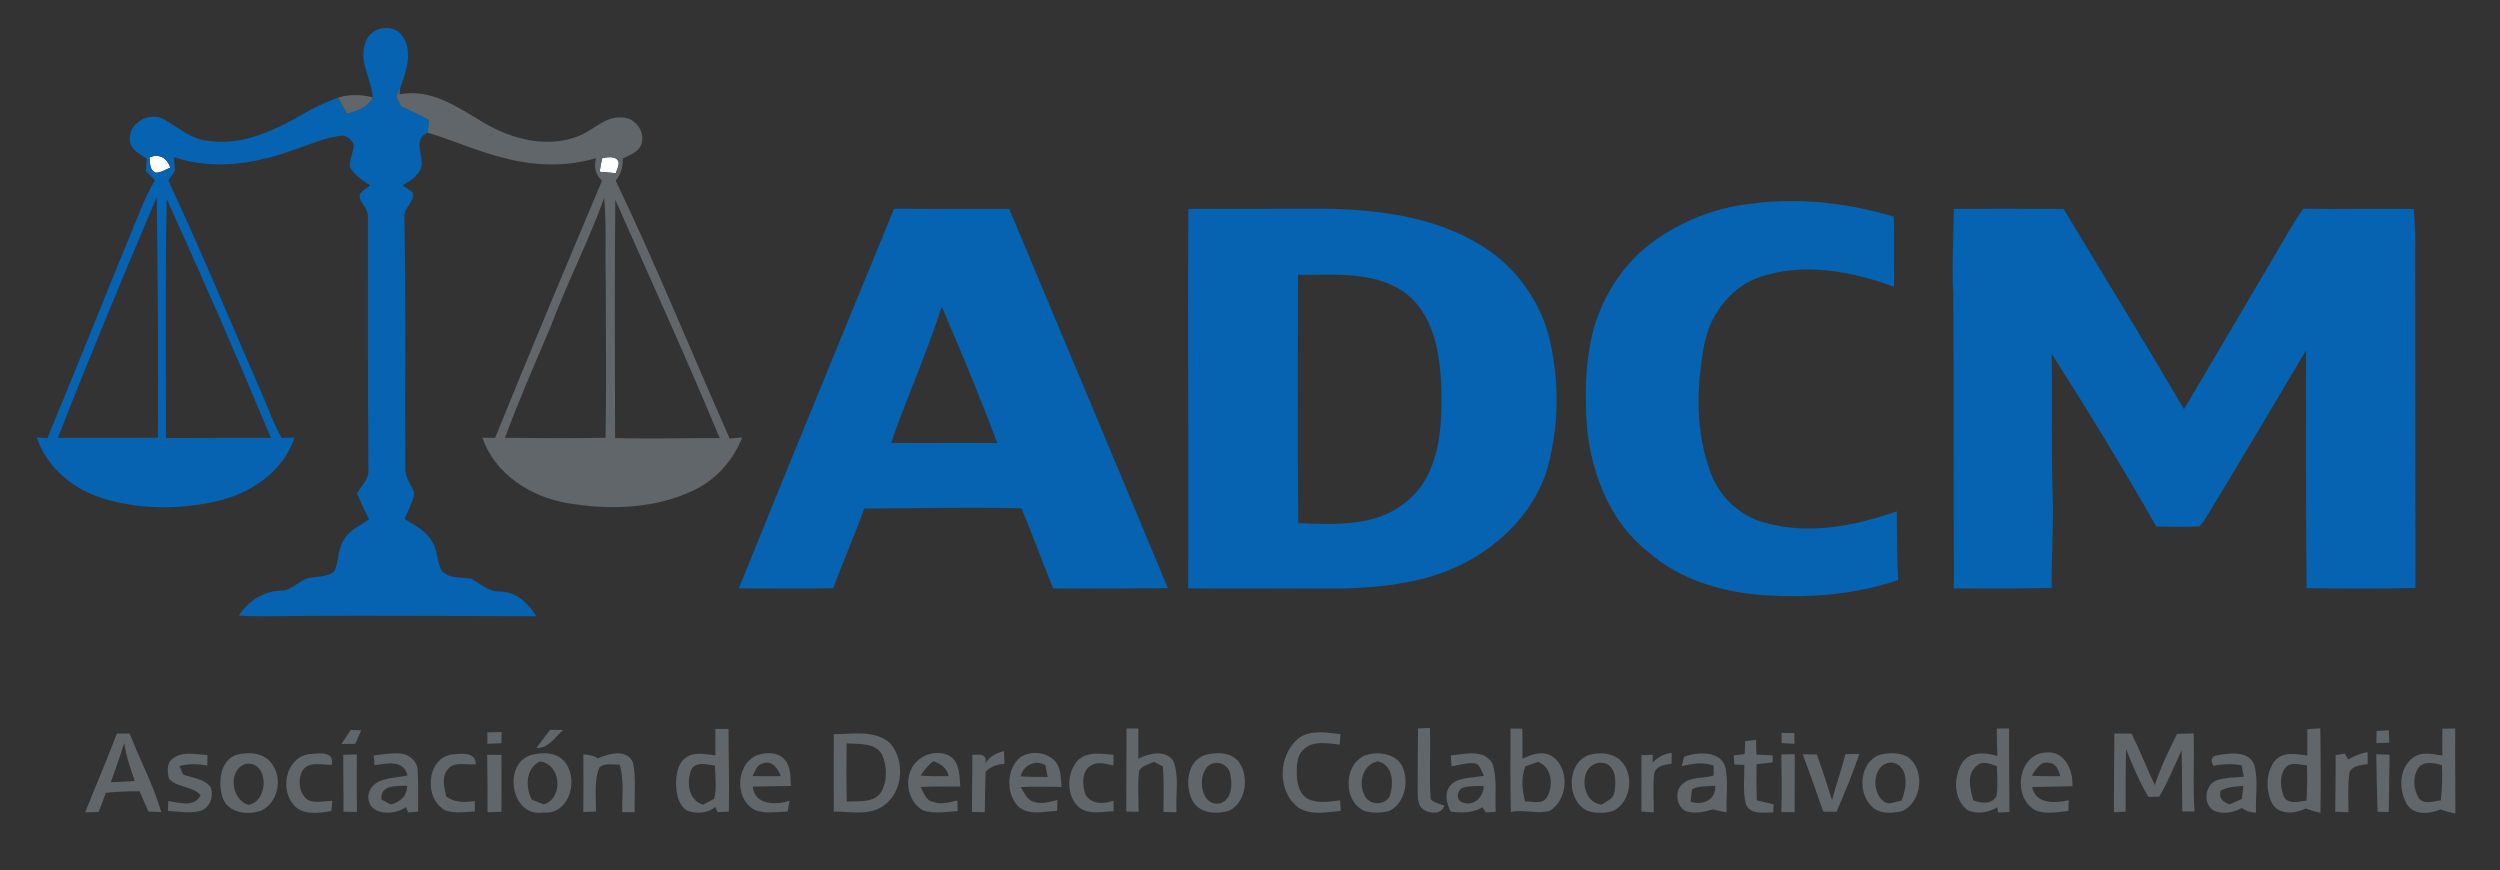 <svg xmlns="http://www.w3.org/2000/svg" width="704pt" height="245pt" viewBox="0 0 704 245" version="1.1"><rect x="0" y="0" width="704" height="245" fill="#333333" stroke="none"/><g id="#fdfefdff"><path fill="#fdfefd" opacity="1.00" d=" M 42.08 44.35 C 44.78 43.12 47.13 44.51 47.94 47.21 C 46.60 47.74 45.34 48.67 43.84 48.62 C 42.03 47.90 42.32 45.90 42.08 44.35 Z"></path><path fill="#fdfefd" opacity="1.00" d=" M 169.60 44.55 C 170.81 44.27 172.12 44.06 173.31 44.56 C 175.10 45.60 173.81 47.32 173.42 48.78 C 171.90 48.65 170.39 48.51 168.88 48.37 C 169.02 47.07 169.26 45.80 169.60 44.55 Z"></path></g><g id="#0563b1ff"><path fill="#0563b1" opacity="1.00" d=" M 102.87 12.17 C 103.97 7.79 110.25 6.31 113.10 9.86 C 116.50 14.19 114.37 20.16 112.70 24.78 C 112.43 25.38 111.89 26.59 111.62 27.20 C 112.05 28.12 112.48 29.04 112.91 29.97 C 115.59 31.13 118.20 32.42 120.79 33.76 C 120.69 34.96 120.58 36.16 120.43 37.35 C 116.21 39.11 119.27 43.67 118.69 46.96 C 117.83 49.49 115.57 51.02 113.32 52.20 C 114.28 52.79 115.21 53.43 116.12 54.10 C 116.99 56.71 113.79 58.40 113.86 60.92 C 114.38 84.64 113.98 108.37 114.14 132.09 C 114.04 134.66 116.02 136.60 116.68 138.96 C 116.19 141.49 114.91 143.78 113.94 146.15 C 116.75 147.87 119.93 149.43 121.63 152.41 C 123.22 154.87 123.00 158.01 124.32 160.57 C 126.33 163.20 129.96 162.34 132.78 163.02 C 135.39 164.42 137.67 166.70 140.85 166.60 C 145.34 166.62 148.86 169.86 151.01 173.52 C 128.65 173.52 106.29 173.32 83.94 173.46 C 78.37 173.48 72.80 173.67 67.24 173.35 C 69.84 169.34 74.13 166.48 79.00 166.32 C 82.54 166.39 84.60 162.70 88.06 162.63 C 90.17 162.22 92.91 162.43 94.34 160.53 C 95.43 157.74 95.13 154.49 96.88 151.94 C 98.44 149.23 101.45 147.96 103.92 146.25 C 102.75 143.82 101.57 141.39 100.48 138.92 C 101.86 136.80 104.06 134.80 103.73 132.03 C 103.57 108.34 103.60 84.65 103.60 60.96 C 103.65 58.97 101.99 57.53 101.29 55.78 C 100.95 53.92 103.19 53.22 104.27 52.19 C 102.02 50.88 99.83 49.30 98.50 47.01 C 98.40 44.97 99.42 43.09 99.62 41.08 C 99.47 39.67 98.11 38.69 96.90 38.17 C 91.75 38.51 87.01 40.83 82.16 42.39 C 71.65 46.21 59.78 47.96 48.99 44.24 C 49.08 45.52 49.17 46.80 49.26 48.09 C 48.64 49.01 48.01 49.92 47.39 50.84 C 56.91 71.20 65.47 91.98 74.48 112.57 C 76.01 116.19 77.31 119.94 79.35 123.33 C 80.25 123.29 82.04 123.23 82.94 123.20 C 79.77 132.84 70.56 138.99 61.02 141.14 C 50.43 143.56 39.11 143.55 28.71 140.26 C 20.47 137.64 13.10 131.56 10.34 123.18 C 11.09 123.24 12.59 123.36 13.34 123.42 C 22.17 102.15 30.63 80.73 39.45 59.45 C 40.61 56.45 42.01 53.55 43.60 50.76 C 42.74 49.88 41.89 49.02 41.03 48.15 C 41.11 47.28 41.28 45.55 41.36 44.68 C 39.28 43.37 36.42 41.95 36.53 39.06 C 36.47 34.36 42.26 31.35 46.21 33.63 C 50.28 35.89 53.96 39.37 58.85 39.68 C 68.30 41.05 77.24 36.76 85.21 32.19 C 88.36 30.25 91.78 28.84 95.21 27.49 C 96.04 29.00 96.87 30.52 97.70 32.04 C 100.52 31.23 103.64 30.33 104.96 27.43 C 104.68 22.28 100.94 17.43 102.87 12.17 M 42.08 44.35 C 42.32 45.90 42.03 47.90 43.84 48.62 C 45.34 48.67 46.60 47.74 47.94 47.21 C 47.13 44.51 44.78 43.12 42.08 44.35 M 16.30 123.28 C 25.69 123.27 35.07 123.34 44.45 123.25 C 44.58 100.65 44.44 78.05 44.13 55.46 C 34.62 77.97 25.17 100.51 16.30 123.28 M 46.95 56.04 C 46.51 78.47 46.71 100.92 46.74 123.35 C 56.59 123.32 66.44 123.28 76.29 123.31 C 66.88 100.73 57.06 78.31 46.95 56.04 Z"></path><path fill="#0563b1" opacity="1.00" d=" M 464.69 68.69 C 472.88 62.48 482.77 58.50 492.99 57.38 C 506.49 55.52 520.29 57.12 533.30 61.01 C 533.50 67.59 533.37 74.17 533.35 80.74 C 521.47 76.41 508.13 73.85 495.82 77.92 C 487.27 80.73 481.34 88.81 479.83 97.50 C 477.70 109.06 477.46 121.43 481.53 132.59 C 483.86 139.51 489.62 145.18 496.70 147.11 C 509.09 150.72 522.22 148.16 534.13 143.99 C 534.23 150.44 534.17 156.89 534.51 163.33 C 521.83 167.69 508.19 168.53 494.90 167.47 C 483.94 166.40 472.82 162.98 464.39 155.64 C 453.72 147.44 448.35 134.06 446.96 120.99 C 446.14 111.48 446.39 101.76 448.80 92.49 C 451.52 83.20 456.96 74.59 464.69 68.69 Z"></path><path fill="#0563b1" opacity="1.00" d=" M 208.06 165.67 C 222.49 129.98 237.15 94.38 251.77 58.78 C 262.57 58.88 273.38 58.81 284.19 58.84 C 299.12 94.41 314.04 129.99 328.86 165.61 C 318.09 165.71 307.33 165.78 296.56 165.68 C 293.51 158.20 290.79 150.59 287.65 143.15 C 272.90 142.76 258.14 143.18 243.39 143.18 C 240.69 150.75 237.37 158.07 234.67 165.64 C 225.80 165.81 216.93 165.65 208.06 165.67 M 250.93 124.72 C 260.89 124.84 270.86 124.63 280.82 124.76 C 275.99 111.81 270.67 99.05 265.20 86.36 C 261.02 99.35 255.40 111.82 250.93 124.72 Z"></path><path fill="#0563b1" opacity="1.00" d=" M 334.62 58.82 C 347.76 58.77 360.90 58.86 374.04 58.79 C 389.06 59.09 404.64 61.28 417.60 69.41 C 427.32 75.52 434.37 85.68 436.69 96.93 C 439.20 108.86 438.92 121.50 435.35 133.18 C 430.13 148.30 416.17 159.00 400.99 162.88 C 391.88 165.25 382.42 165.79 373.05 165.75 C 360.23 165.66 347.41 165.80 334.59 165.67 C 334.75 130.05 334.43 94.44 334.62 58.82 M 365.52 77.39 C 365.49 100.70 365.34 124.02 365.60 147.33 C 375.96 147.72 387.75 148.39 396.16 141.17 C 405.28 133.77 406.14 120.92 405.91 110.04 C 405.63 100.00 403.93 88.13 395.00 81.97 C 386.27 76.31 375.41 77.45 365.52 77.39 Z"></path><path fill="#0563b1" opacity="1.00" d=" M 550.20 58.82 C 560.51 58.76 570.81 58.83 581.11 58.83 C 592.39 77.65 603.95 96.30 615.01 115.25 C 625.02 98.19 635.15 81.20 645.13 64.12 C 646.20 62.29 647.36 60.51 648.59 58.78 C 658.96 58.93 669.34 58.73 679.71 58.85 C 680.11 63.21 680.19 67.60 680.13 71.98 C 680.19 103.17 680.12 134.36 680.20 165.56 C 669.98 165.82 659.76 165.78 649.54 165.60 C 649.32 143.30 649.35 120.99 649.37 98.69 C 639.84 114.68 630.40 130.73 620.69 146.62 C 620.35 147.01 619.67 147.79 619.33 148.18 C 615.29 148.49 611.25 148.28 607.22 148.28 C 597.86 131.80 587.93 115.62 577.76 99.64 C 577.95 114.09 577.56 128.55 578.14 142.99 C 578.15 150.51 577.65 158.03 577.77 165.56 C 568.58 165.77 559.39 165.72 550.20 165.69 C 550.09 138.11 550.20 110.54 550.06 82.96 C 549.60 74.91 550.11 66.87 550.20 58.82 Z"></path></g><g id="#60666aff"><path fill="#60666a" opacity="1.00" d=" M 111.62 27.20 C 111.89 26.59 112.43 25.38 112.70 24.78 L 112.48 26.59 C 121.40 24.75 129.12 30.34 136.35 34.63 C 144.07 39.15 153.74 41.72 162.42 38.50 C 166.81 37.08 170.12 32.75 175.04 33.06 C 178.77 33.03 181.87 37.05 180.59 40.62 C 179.86 42.95 177.22 43.59 175.34 44.69 C 175.51 46.98 174.79 49.09 173.38 50.88 C 184.82 74.75 194.75 99.30 205.47 123.49 C 206.36 123.42 208.13 123.27 209.01 123.19 C 206.44 129.72 201.51 135.25 195.10 138.19 C 184.17 143.32 171.53 143.68 159.79 141.67 C 149.44 139.94 139.37 133.52 135.84 123.25 C 136.74 123.26 138.53 123.29 139.42 123.31 C 149.24 99.08 159.38 74.98 169.53 50.88 C 167.65 49.18 167.17 46.93 167.86 44.52 C 159.68 47.00 150.85 46.74 142.61 44.66 C 135.02 42.87 127.89 39.61 120.43 37.35 C 120.58 36.16 120.69 34.96 120.79 33.76 C 118.20 32.42 115.59 31.13 112.91 29.97 C 112.48 29.04 112.05 28.12 111.62 27.20 M 169.60 44.55 C 169.26 45.80 169.02 47.07 168.88 48.37 C 170.39 48.51 171.90 48.65 173.42 48.78 C 173.81 47.32 175.10 45.60 173.31 44.56 C 172.12 44.06 170.81 44.27 169.60 44.55 M 170.13 55.76 C 165.70 68.05 159.67 79.67 155.10 91.90 C 150.66 102.31 146.12 112.68 142.20 123.30 C 151.64 123.40 161.09 123.41 170.53 123.29 C 170.79 108.54 170.59 93.79 170.58 79.04 C 170.36 71.29 170.82 63.50 170.13 55.76 M 173.27 56.25 C 173.04 78.62 173.15 100.99 173.21 123.36 C 183.03 123.61 192.85 123.34 202.67 123.36 C 193.28 100.81 183.15 78.58 173.27 56.25 Z"></path><path fill="#60666a" opacity="1.00" d=" M 95.21 27.49 C 98.41 26.51 101.75 26.56 104.96 27.43 C 103.64 30.33 100.52 31.23 97.70 32.04 C 96.87 30.52 96.04 29.00 95.21 27.49 Z"></path><path fill="#60666a" opacity="1.00" d=" M 98.79 205.52 C 99.77 205.57 100.75 205.63 101.72 205.69 C 101.16 206.94 100.60 208.19 100.05 209.46 C 98.75 209.48 97.45 209.50 96.15 209.51 C 97.03 208.17 97.91 206.84 98.79 205.52 Z"></path><path fill="#60666a" opacity="1.00" d=" M 154.93 205.52 C 156.15 205.53 157.37 205.54 158.59 205.57 C 156.29 207.51 154.48 210.81 151.05 210.63 C 152.31 208.90 153.64 207.22 154.93 205.52 Z"></path><path fill="#60666a" opacity="1.00" d=" M 201.44 205.26 C 202.67 205.26 203.91 205.27 205.15 205.28 C 205.15 213.04 205.43 220.79 205.24 228.55 C 204.18 228.60 203.12 228.66 202.07 228.71 C 201.91 228.35 201.59 227.61 201.43 227.24 C 199.30 229.05 196.21 229.21 193.65 228.35 C 191.10 226.91 190.44 223.70 190.40 221.00 C 190.34 218.23 190.77 214.91 193.29 213.25 C 195.69 211.58 198.75 212.46 201.44 212.70 C 201.42 210.22 201.42 207.74 201.44 205.26 M 194.66 216.72 C 193.35 220.28 193.70 225.28 197.95 226.58 C 199.02 226.07 200.07 225.52 201.11 224.94 C 201.91 221.90 201.40 218.70 201.31 215.61 C 199.11 215.26 196.05 214.31 194.66 216.72 Z"></path><path fill="#60666a" opacity="1.00" d=" M 317.22 205.14 C 318.33 205.13 319.44 205.13 320.56 205.13 C 320.54 207.97 320.55 210.81 320.55 213.66 C 323.54 212.13 328.30 210.98 330.46 214.37 C 332.13 218.94 331.01 223.97 331.30 228.73 C 330.39 228.71 328.56 228.66 327.64 228.64 C 327.70 224.37 327.78 220.09 327.47 215.82 C 326.84 215.50 325.58 214.86 324.95 214.54 C 323.53 215.25 321.67 215.53 320.80 217.01 C 320.30 220.85 320.64 224.74 320.65 228.60 C 319.48 228.58 318.32 228.56 317.16 228.54 C 317.22 220.74 317.18 212.94 317.22 205.14 Z"></path><path fill="#60666a" opacity="1.00" d=" M 399.31 205.13 C 400.43 205.07 401.54 205.02 402.67 204.98 C 402.89 211.67 402.41 218.39 402.88 225.07 C 403.90 226.12 405.46 226.30 406.75 226.88 C 405.93 229.38 402.75 229.16 400.91 228.03 C 398.91 226.70 399.32 224.05 399.20 221.99 C 399.24 216.37 399.29 210.75 399.31 205.13 Z"></path><path fill="#60666a" opacity="1.00" d=" M 425.35 205.15 C 426.46 205.16 427.58 205.17 428.70 205.18 C 428.75 208.02 428.76 210.86 428.71 213.70 C 431.23 212.40 434.40 211.34 437.04 212.94 C 442.17 216.33 441.56 225.34 436.35 228.35 C 432.81 229.36 429.07 227.81 425.46 228.67 C 425.25 220.83 425.37 212.99 425.35 205.15 M 429.57 215.77 C 428.27 218.97 428.64 222.43 429.46 225.69 C 431.47 225.61 434.19 226.62 435.57 224.62 C 437.52 221.35 437.11 216.13 433.14 214.55 C 431.95 214.97 430.76 215.37 429.57 215.77 Z"></path><path fill="#60666a" opacity="1.00" d=" M 562.30 205.16 C 563.44 205.14 564.59 205.13 565.75 205.12 C 565.78 212.96 565.77 220.80 565.85 228.64 C 565.06 228.68 563.48 228.76 562.69 228.80 C 562.62 228.43 562.50 227.69 562.43 227.32 C 559.96 228.88 556.63 229.41 553.97 228.07 C 549.99 224.96 550.06 218.60 552.66 214.63 C 554.92 211.52 559.20 211.91 562.47 212.90 C 562.35 210.32 562.30 207.74 562.30 205.16 M 556.61 215.65 C 553.68 218.09 554.82 222.23 555.66 225.39 C 557.88 226.23 560.93 226.63 562.23 224.10 C 562.64 221.33 562.40 218.53 562.32 215.75 C 560.46 215.14 558.32 214.10 556.61 215.65 Z"></path><path fill="#60666a" opacity="1.00" d=" M 669.25 205.85 C 670.39 205.77 671.53 205.69 672.69 205.62 C 672.72 206.79 672.77 207.96 672.82 209.14 C 671.60 209.18 670.38 209.22 669.18 209.26 C 669.19 208.12 669.22 206.99 669.25 205.85 Z"></path><path fill="#60666a" opacity="1.00" d=" M 687.76 205.19 C 688.67 205.18 690.49 205.15 691.39 205.14 C 691.32 213.12 691.43 221.10 691.44 229.09 C 690.00 228.78 688.60 228.44 687.25 227.92 C 684.16 229.25 679.64 229.70 677.69 226.33 C 675.45 222.34 675.54 216.34 679.46 213.39 C 681.87 211.54 685.02 212.36 687.76 212.75 C 687.73 210.23 687.73 207.71 687.76 205.19 M 681.11 216.09 C 679.34 218.62 679.55 222.25 681.19 224.80 C 682.67 226.72 685.33 225.56 687.33 225.38 C 687.72 222.08 687.79 218.76 687.65 215.44 C 685.47 214.93 682.84 214.17 681.11 216.09 Z"></path><path fill="#60666a" opacity="1.00" d=" M 137.25 206.24 C 138.59 206.20 139.92 206.17 141.26 206.13 C 141.24 206.92 141.21 208.50 141.19 209.29 C 139.87 209.34 138.56 209.40 137.24 209.45 C 137.24 208.38 137.25 207.31 137.25 206.24 Z"></path><path fill="#60666a" opacity="1.00" d=" M 365.83 207.79 C 369.22 205.41 373.63 206.31 377.48 206.75 C 377.43 207.49 377.32 208.96 377.27 209.70 C 373.90 209.32 369.84 208.44 367.11 211.03 C 365.13 212.78 365.14 215.64 365.17 218.06 C 365.19 220.78 366.03 224.04 368.79 225.20 C 371.53 226.28 374.55 225.69 377.39 225.39 C 377.42 226.13 377.49 227.60 377.53 228.34 C 373.58 228.72 369.08 229.73 365.55 227.36 C 359.48 222.72 359.92 212.38 365.83 207.79 Z"></path><path fill="#60666a" opacity="1.00" d=" M 501.66 206.40 C 502.86 206.40 504.07 206.40 505.28 206.41 C 505.29 207.42 505.31 208.44 505.33 209.46 C 504.12 209.39 502.91 209.32 501.71 209.26 C 501.69 208.30 501.67 207.35 501.66 206.40 Z"></path><path fill="#60666a" opacity="1.00" d=" M 613.05 206.66 C 614.61 206.61 616.17 206.57 617.75 206.54 C 617.95 213.86 617.45 221.19 617.99 228.51 C 617.13 228.51 615.40 228.51 614.53 228.51 C 614.45 222.76 614.49 217.02 614.36 211.28 C 612.27 215.64 610.53 220.17 608.04 224.33 C 607.27 224.35 605.75 224.40 604.99 224.42 C 602.46 220.14 600.54 215.57 598.71 210.97 C 598.52 216.83 598.60 222.69 598.58 228.55 C 597.47 228.61 596.36 228.67 595.27 228.73 C 595.28 221.34 595.35 213.95 595.41 206.56 C 597.02 206.57 598.64 206.59 600.27 206.60 C 602.62 211.35 604.51 216.32 606.79 221.10 C 608.41 216.10 610.74 211.37 613.05 206.66 Z"></path><path fill="#60666a" opacity="1.00" d=" M 649.74 205.33 C 650.65 205.27 652.47 205.16 653.38 205.10 C 653.52 213.03 653.56 220.97 653.45 228.90 C 652.02 228.56 650.62 228.15 649.25 227.66 C 646.25 229.22 641.65 229.54 639.78 226.16 C 638.02 222.56 638.05 217.82 640.39 214.48 C 642.62 211.55 646.60 212.30 649.74 212.78 C 649.72 210.29 649.73 207.81 649.74 205.33 M 643.95 215.78 C 641.81 217.88 642.10 221.39 643.00 224.00 C 644.06 226.71 647.32 225.73 649.51 225.44 C 649.72 222.15 649.76 218.85 649.64 215.55 C 647.77 215.39 645.61 214.52 643.95 215.78 Z"></path><path fill="#60666a" opacity="1.00" d=" M 24.00 228.73 C 26.89 221.31 30.14 214.04 32.90 206.57 C 33.80 206.57 35.60 206.56 36.50 206.55 C 39.39 213.98 43.18 221.01 45.42 228.68 C 44.22 228.63 43.01 228.58 41.81 228.54 C 40.97 226.63 40.14 224.73 39.31 222.82 C 36.14 222.81 32.98 222.93 29.83 223.24 C 29.15 225.04 28.46 226.84 27.78 228.65 C 26.52 228.68 25.26 228.70 24.00 228.73 M 31.20 220.29 C 33.45 220.19 35.70 220.09 37.95 219.94 C 36.77 216.42 35.47 212.92 34.98 209.22 C 33.82 212.94 32.52 216.62 31.20 220.29 Z"></path><path fill="#60666a" opacity="1.00" d=" M 234.79 206.74 C 240.06 206.78 246.37 205.43 250.67 209.28 C 254.91 214.25 254.36 223.01 248.85 226.85 C 244.78 229.81 239.45 228.51 234.79 228.53 C 234.74 221.27 234.79 214.01 234.79 206.74 M 238.46 225.74 C 241.74 225.49 246.02 226.26 248.12 223.03 C 249.94 219.90 249.83 215.74 248.38 212.49 C 246.40 208.99 241.81 209.62 238.41 209.32 C 238.32 214.79 238.32 220.27 238.46 225.74 Z"></path><path fill="#60666a" opacity="1.00" d=" M 491.45 208.69 C 492.46 208.57 493.48 208.45 494.50 208.33 C 494.52 209.72 494.55 211.11 494.59 212.51 C 496.12 212.58 497.64 212.64 499.18 212.72 C 499.19 213.21 499.21 214.19 499.22 214.68 C 497.69 214.85 496.17 215.02 494.65 215.19 C 494.58 218.59 494.60 221.99 494.71 225.39 C 496.29 225.78 497.87 226.16 499.47 226.52 C 499.43 227.10 499.35 228.24 499.32 228.81 C 496.66 228.73 492.85 229.56 491.63 226.41 C 490.75 222.81 491.26 219.05 491.20 215.39 C 490.50 215.36 489.10 215.31 488.40 215.29 C 488.33 214.44 488.27 213.58 488.21 212.74 C 488.98 212.64 490.52 212.44 491.29 212.35 C 491.33 211.12 491.39 209.91 491.45 208.69 Z"></path><path fill="#60666a" opacity="1.00" d=" M 48.59 213.66 C 51.38 211.42 55.17 212.47 58.42 212.62 C 58.41 213.36 58.38 214.84 58.37 215.58 C 55.75 215.13 53.08 214.98 50.51 215.73 C 50.79 216.33 51.35 217.55 51.63 218.16 C 54.26 219.09 57.58 219.27 59.35 221.69 C 60.23 224.26 59.18 227.39 56.49 228.34 C 53.48 229.11 50.34 228.55 47.29 228.34 C 47.31 227.41 47.34 226.48 47.37 225.56 C 50.43 226.00 54.74 227.49 56.50 223.93 C 54.17 221.28 49.94 221.90 47.58 219.29 C 47.13 217.45 46.84 214.91 48.59 213.66 Z"></path><path fill="#60666a" opacity="1.00" d=" M 66.44 212.60 C 69.94 211.61 74.61 211.90 76.72 215.30 C 79.64 219.46 78.23 226.10 73.52 228.29 C 69.67 229.63 64.23 228.98 62.67 224.61 C 61.44 220.51 61.77 214.37 66.44 212.60 M 69.98 226.67 C 75.87 225.58 75.73 214.06 69.12 215.12 C 64.08 216.81 65.08 225.22 69.98 226.67 Z"></path><path fill="#60666a" opacity="1.00" d=" M 82.53 226.44 C 78.78 221.93 80.65 213.38 86.91 212.39 C 89.41 212.15 94.35 211.30 93.42 215.37 C 90.68 215.47 86.84 214.19 85.12 217.12 C 83.78 219.69 84.22 223.62 86.80 225.33 C 88.95 226.22 91.35 225.54 93.59 225.52 C 93.52 226.23 93.37 227.67 93.30 228.39 C 89.75 228.98 85.01 229.74 82.53 226.44 Z"></path><path fill="#60666a" opacity="1.00" d=" M 105.22 212.75 C 107.80 212.42 110.40 211.94 113.01 212.21 C 115.34 212.46 117.56 214.47 117.61 216.89 C 117.88 220.77 117.67 224.66 117.75 228.55 C 117.03 228.61 115.60 228.73 114.89 228.78 C 114.75 228.40 114.48 227.64 114.34 227.26 C 110.87 229.85 103.26 229.67 103.74 223.87 C 104.69 218.76 110.84 219.29 114.73 218.38 C 113.79 213.84 108.81 214.98 105.49 215.48 C 105.42 214.79 105.29 213.43 105.22 212.75 M 107.43 225.15 C 108.07 225.49 109.37 226.19 110.01 226.53 C 112.69 225.95 114.65 224.15 114.66 221.25 C 111.85 221.40 106.94 220.87 107.43 225.15 Z"></path><path fill="#60666a" opacity="1.00" d=" M 125.45 228.22 C 119.40 225.11 119.93 213.83 127.08 212.48 C 129.57 212.26 134.06 211.52 133.99 215.23 C 131.35 215.49 127.64 214.20 125.90 216.92 C 124.25 219.12 125.17 221.83 125.65 224.25 C 127.97 226.10 130.91 225.99 133.70 225.56 C 133.70 226.54 133.71 227.52 133.72 228.51 C 130.98 228.63 128.11 229.14 125.45 228.22 Z"></path><path fill="#60666a" opacity="1.00" d=" M 149.50 212.62 C 152.15 211.99 155.22 211.71 157.62 213.26 C 163.59 217.32 161.06 229.68 152.98 228.80 C 143.94 230.27 141.38 215.21 149.50 212.62 M 149.74 225.19 C 150.88 225.62 152.01 226.07 153.15 226.52 C 158.79 224.75 158.05 215.09 151.99 214.42 C 147.96 216.52 147.96 221.54 149.74 225.19 Z"></path><path fill="#60666a" opacity="1.00" d=" M 164.27 212.41 C 165.68 212.54 167.13 212.69 168.30 213.58 C 171.38 212.21 176.58 210.76 178.27 214.78 C 179.18 219.35 178.56 224.07 178.74 228.70 C 177.56 228.70 176.38 228.69 175.21 228.69 C 175.17 224.22 175.79 219.65 174.48 215.29 C 172.59 215.42 170.31 214.71 168.78 216.13 C 167.19 220.05 167.92 224.41 167.81 228.53 C 166.63 228.57 165.44 228.62 164.26 228.67 C 164.28 223.25 164.34 217.83 164.27 212.41 Z"></path><path fill="#60666a" opacity="1.00" d=" M 213.41 212.59 C 215.91 211.77 219.26 211.77 221.04 214.02 C 222.80 216.04 222.51 218.86 222.72 221.34 C 219.14 221.39 215.56 221.40 211.98 221.51 C 212.44 226.70 218.49 226.77 222.33 225.49 C 222.20 226.25 221.94 227.77 221.81 228.53 C 218.82 228.60 215.68 229.21 212.80 228.19 C 206.70 225.38 207.09 214.92 213.41 212.59 M 211.91 218.54 C 214.57 218.60 217.23 218.61 219.89 218.55 C 219.12 216.55 217.46 214.03 214.97 214.94 C 213.11 215.21 212.70 217.18 211.91 218.54 Z"></path><path fill="#60666a" opacity="1.00" d=" M 258.29 214.30 C 260.74 211.94 264.94 211.19 267.83 213.15 C 270.36 215.11 270.15 218.66 270.42 221.52 C 266.68 221.50 262.94 221.43 259.21 221.61 C 260.18 223.10 260.60 225.40 262.67 225.77 C 264.92 226.72 267.33 225.89 269.59 225.40 C 269.62 226.40 269.65 227.41 269.69 228.41 C 266.45 228.58 263.04 229.29 259.91 228.16 C 255.12 225.60 254.27 217.94 258.29 214.30 M 259.25 218.41 C 261.87 218.60 264.50 218.61 267.13 218.55 C 266.69 216.28 264.92 215.07 262.85 214.35 C 261.39 215.45 260.20 216.84 259.25 218.41 Z"></path><path fill="#60666a" opacity="1.00" d=" M 273.79 212.58 C 275.81 212.41 278.08 212.17 277.51 215.04 C 278.55 212.99 280.60 212.07 282.73 211.51 C 282.75 212.41 282.80 214.20 282.83 215.10 C 280.83 215.22 278.95 215.84 277.55 217.32 C 277.46 221.11 277.34 224.91 277.32 228.71 C 276.42 228.69 274.60 228.66 273.69 228.64 C 273.69 223.29 273.86 217.93 273.79 212.58 Z"></path><path fill="#60666a" opacity="1.00" d=" M 287.28 213.27 C 290.28 211.27 295.00 211.69 297.31 214.60 C 298.89 216.58 298.65 219.23 298.94 221.60 C 295.09 221.52 291.23 221.46 287.39 221.66 C 288.46 223.10 289.11 225.28 291.08 225.75 C 293.28 226.62 295.59 225.73 297.78 225.29 C 297.74 226.30 297.70 227.31 297.67 228.33 C 294.10 228.47 289.84 229.74 286.83 227.18 C 283.21 223.50 283.34 216.68 287.28 213.27 M 287.39 218.65 C 289.93 218.77 292.48 218.80 295.03 218.80 C 294.82 217.70 294.61 216.60 294.41 215.50 C 291.46 213.80 288.20 215.46 287.39 218.65 Z"></path><path fill="#60666a" opacity="1.00" d=" M 303.31 214.34 C 305.95 211.48 310.13 212.27 313.57 212.55 C 313.56 213.55 313.55 214.54 313.55 215.54 C 311.52 215.16 309.32 214.36 307.36 215.47 C 304.50 216.98 304.78 220.91 305.58 223.55 C 307.07 226.52 310.86 226.54 313.57 225.44 C 313.58 226.44 313.60 227.45 313.62 228.46 C 310.34 228.52 306.47 229.56 303.72 227.24 C 300.26 223.98 300.36 217.89 303.31 214.34 Z"></path><path fill="#60666a" opacity="1.00" d=" M 339.38 212.59 C 342.67 211.71 347.05 211.74 349.11 214.94 C 351.71 219.09 350.85 225.85 346.23 228.24 C 342.60 229.44 337.53 229.09 335.66 225.20 C 333.64 220.99 334.30 214.23 339.38 212.59 M 340.35 215.59 C 336.88 218.46 338.18 227.63 343.88 226.14 C 347.10 224.74 347.05 220.55 346.36 217.66 C 345.70 215.08 342.46 213.98 340.35 215.59 Z"></path><path fill="#60666a" opacity="1.00" d=" M 385.37 212.43 C 388.87 211.63 393.38 212.46 395.01 216.06 C 396.76 220.26 395.60 226.16 391.28 228.33 C 389.08 228.97 386.66 228.99 384.45 228.43 C 377.79 225.88 378.33 214.09 385.37 212.43 M 384.55 224.50 C 386.13 226.84 389.92 226.74 391.32 224.27 C 392.51 220.72 392.42 215.55 388.04 214.39 C 383.50 215.30 382.30 220.97 384.55 224.50 Z"></path><path fill="#60666a" opacity="1.00" d=" M 408.54 212.76 C 412.41 212.37 417.75 210.81 420.21 214.90 C 421.76 219.28 420.89 224.05 421.21 228.60 C 420.29 228.66 419.36 228.71 418.45 228.77 C 418.19 228.41 417.69 227.69 417.43 227.33 C 414.74 229.02 411.57 228.90 408.54 228.55 C 407.25 226.19 406.58 222.83 408.80 220.79 C 411.31 218.70 414.86 219.13 417.87 218.42 C 417.09 217.12 416.84 215.07 414.98 214.91 C 412.86 214.81 410.80 215.44 408.75 215.81 C 408.70 215.04 408.59 213.52 408.54 212.76 M 412.04 226.01 C 415.06 227.12 417.87 224.32 417.79 221.31 C 415.89 221.40 413.96 221.23 412.12 221.77 C 410.19 222.37 409.82 225.61 412.04 226.01 Z"></path><path fill="#60666a" opacity="1.00" d=" M 447.38 212.62 C 450.06 211.85 453.21 211.92 455.58 213.53 C 460.47 216.98 459.60 225.70 454.31 228.35 C 451.91 229.11 449.19 229.10 446.83 228.25 C 441.09 225.28 441.09 214.94 447.38 212.62 M 451.05 226.58 C 452.43 225.60 454.53 224.88 454.63 222.89 C 455.22 219.87 455.04 215.12 451.05 214.77 C 444.35 214.66 444.76 226.04 451.05 226.58 Z"></path><path fill="#60666a" opacity="1.00" d=" M 465.40 214.75 C 466.83 213.21 468.66 212.24 470.76 211.98 C 470.74 213.00 470.73 214.02 470.72 215.04 C 468.80 215.39 466.36 215.57 465.82 217.86 C 465.44 221.48 465.71 225.13 465.70 228.77 C 464.53 228.69 463.36 228.61 462.20 228.53 C 462.24 223.24 462.25 217.95 462.22 212.67 C 463.02 212.63 464.61 212.57 465.41 212.54 C 465.41 213.09 465.40 214.19 465.40 214.75 Z"></path><path fill="#60666a" opacity="1.00" d=" M 474.25 213.10 C 477.95 211.72 484.50 211.26 485.89 216.11 C 486.72 220.26 486.05 224.55 486.20 228.76 C 484.89 228.53 483.60 228.26 482.33 227.93 C 479.87 228.63 477.22 229.23 474.71 228.42 C 472.00 227.05 471.48 222.70 473.82 220.76 C 476.17 218.59 479.69 219.30 482.55 218.40 C 482.56 217.70 482.57 216.30 482.58 215.60 C 479.61 214.53 476.53 215.00 473.56 215.77 C 473.74 215.10 474.08 213.76 474.25 213.10 M 476.47 222.28 C 476.29 223.43 476.16 224.59 476.09 225.76 C 479.36 226.92 483.34 225.24 483.01 221.26 C 480.83 221.51 478.46 221.19 476.47 222.28 Z"></path><path fill="#60666a" opacity="1.00" d=" M 507.62 212.41 C 508.95 212.42 510.28 212.43 511.62 212.45 C 513.17 216.70 514.55 221.02 515.91 225.34 C 517.04 220.98 518.56 216.73 519.69 212.37 C 520.99 212.35 522.29 212.32 523.60 212.31 C 521.73 217.84 519.48 223.23 517.16 228.59 C 515.91 228.58 514.67 228.58 513.44 228.57 C 511.50 223.19 509.71 217.74 507.62 212.41 Z"></path><path fill="#60666a" opacity="1.00" d=" M 529.36 212.55 C 531.85 211.93 534.68 211.85 537.02 213.04 C 542.28 216.50 541.31 225.99 535.56 228.44 C 532.72 229.06 529.17 229.30 526.98 227.01 C 522.98 223.07 523.69 214.54 529.36 212.55 M 530.37 225.60 C 531.87 226.89 533.74 225.70 535.41 225.48 C 536.98 222.09 537.73 215.99 533.11 214.76 C 527.46 214.31 526.68 222.84 530.37 225.60 Z"></path><path fill="#60666a" opacity="1.00" d=" M 573.50 228.30 C 566.59 225.21 568.00 212.30 576.07 211.91 C 581.32 211.25 583.90 216.95 583.58 221.39 C 579.80 221.49 576.02 221.53 572.25 221.64 C 573.32 226.57 578.69 226.19 582.55 225.35 C 582.51 226.35 582.48 227.35 582.46 228.35 C 579.50 228.69 576.39 229.32 573.50 228.30 M 572.13 218.44 C 574.81 218.62 577.50 218.62 580.20 218.55 C 579.63 216.95 579.11 214.94 577.05 214.83 C 574.56 214.18 573.23 216.76 572.13 218.44 Z"></path><path fill="#60666a" opacity="1.00" d=" M 624.36 212.69 C 627.80 212.11 633.08 211.28 634.77 215.27 C 636.04 219.66 635.07 224.35 635.30 228.86 C 633.79 228.81 632.45 228.37 631.26 227.53 C 628.96 228.84 626.15 229.36 623.64 228.38 C 620.14 226.70 620.80 220.81 624.40 219.66 C 626.81 218.94 629.35 218.94 631.85 218.73 C 631.64 217.66 631.43 216.58 631.24 215.50 C 628.59 214.98 625.90 215.16 623.28 215.65 C 622.50 214.31 622.59 212.89 624.36 212.69 M 625.31 222.70 C 624.75 224.76 626.01 225.88 627.81 226.51 C 628.97 226.00 630.13 225.49 631.30 225.00 C 631.41 224.07 631.62 222.22 631.73 221.30 C 629.55 221.54 627.24 221.52 625.31 222.70 Z"></path><path fill="#60666a" opacity="1.00" d=" M 657.72 212.62 C 658.36 212.52 659.66 212.31 660.30 212.21 C 660.54 212.63 661.01 213.45 661.24 213.87 C 662.93 212.85 664.76 212.13 666.71 211.80 C 666.72 212.92 666.74 214.06 666.76 215.19 C 664.88 215.53 662.47 215.45 661.61 217.55 C 661.06 221.24 661.38 225.00 661.31 228.72 C 660.38 228.69 658.52 228.63 657.60 228.59 C 657.63 223.27 657.76 217.95 657.72 212.62 Z"></path><path fill="#60666a" opacity="1.00" d=" M 669.16 212.37 C 670.40 212.42 671.65 212.47 672.90 212.52 C 672.85 217.89 672.74 223.27 672.68 228.65 C 671.61 228.63 670.55 228.62 669.50 228.61 C 669.39 223.20 669.23 217.78 669.16 212.37 Z"></path><path fill="#60666a" opacity="1.00" d=" M 96.65 212.55 C 97.61 212.53 99.53 212.48 100.48 212.45 C 100.42 217.85 100.45 223.25 100.51 228.65 C 99.56 228.63 97.68 228.60 96.74 228.58 C 96.72 223.24 96.70 217.89 96.65 212.55 Z"></path><path fill="#60666a" opacity="1.00" d=" M 137.19 212.55 C 138.19 212.55 140.20 212.56 141.20 212.57 C 141.25 217.91 141.24 223.25 141.20 228.59 C 140.23 228.62 138.27 228.69 137.29 228.72 C 137.27 223.33 137.28 217.94 137.19 212.55 Z"></path><path fill="#60666a" opacity="1.00" d=" M 501.62 212.45 C 502.57 212.43 504.46 212.39 505.41 212.37 C 505.37 217.82 505.41 223.26 505.37 228.70 C 504.43 228.69 502.56 228.68 501.62 228.67 C 501.77 223.26 501.71 217.85 501.62 212.45 Z"></path></g></svg>